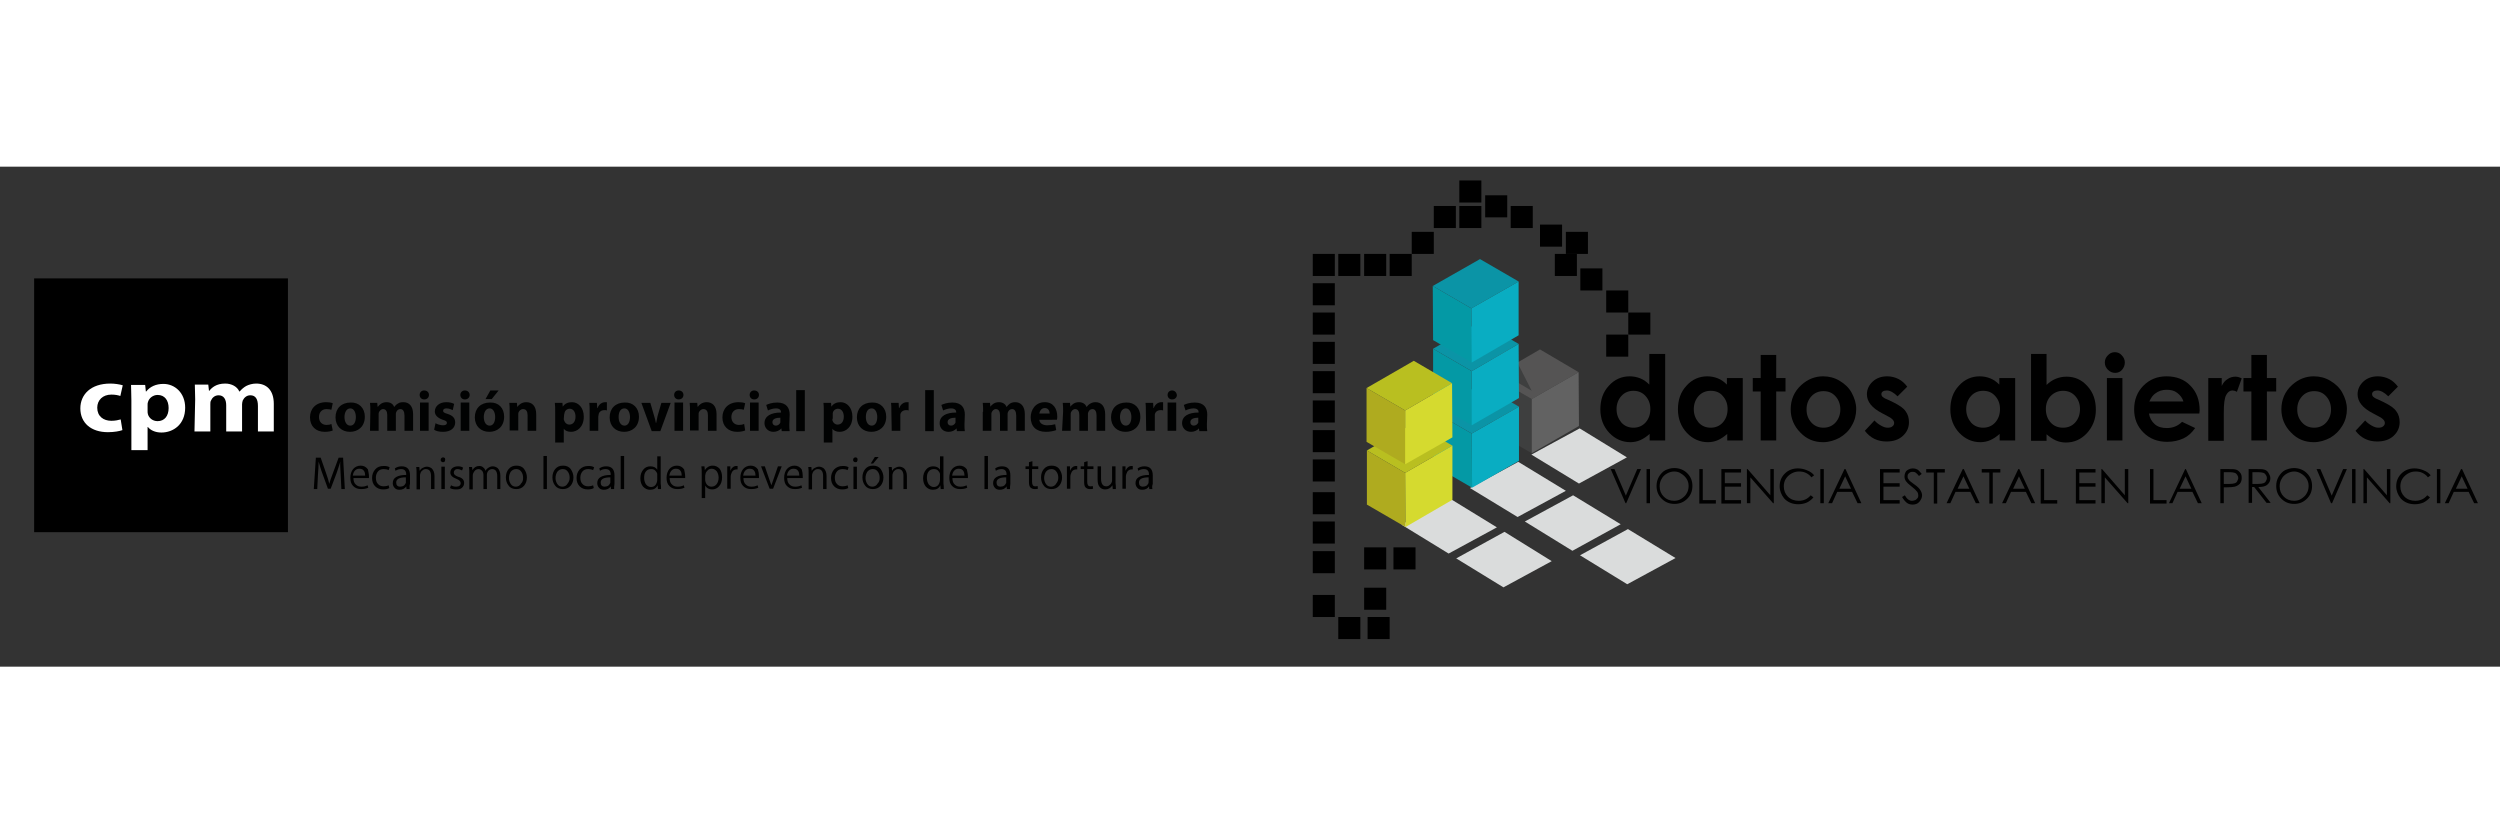 <?xml version="1.0" encoding="utf-8"?>
<!-- Generator: Adobe Illustrator 25.4.1, SVG Export Plug-In . SVG Version: 6.00 Build 0)  -->
<svg version="1.1" id="Capa_1" xmlns="http://www.w3.org/2000/svg" xmlns:xlink="http://www.w3.org/1999/xlink" x="0px" y="0px"
	 width="600px" height="200px" viewBox="0 0 725 145" style="enable-background:new 0 0 725 145;" xml:space="preserve">
<rect x="0" y="0" width="725" height="145" fill="#333333" stroke="none"/>
<style type="text/css">
	.st0{fill:#FFFFFF;}
	.st1{fill:#010202;}
	.st2{enable-background:new    ;}
	.st3{fill:#DADCDC;}
	.st4{fill:#3E3F3F;}
	.st5{fill:#555454;}
	.st6{fill:#626262;}
	.st7{fill:#0499A5;}
	.st8{fill:#0B94A6;}
	.st9{fill:#09ADC2;}
	.st10{fill:#AFAB1F;}
	.st11{fill:#B9BF20;}
	.st12{fill:#D5DA2F;}
</style>
<rect id="XMLID_163_" x="9.9" y="32.4" width="73.6" height="73.6"/>
<g id="XMLID_155_">
	<path id="XMLID_161_" class="st0" d="M35.5,76.4c-0.8,0.3-2.4,0.6-4.2,0.6c-4.9,0-8-2.7-8-6.9c0-4,3-7.2,8.7-7.2
		c1.2,0,2.6,0.2,3.6,0.5l-0.7,3.1c-0.6-0.2-1.4-0.4-2.6-0.4c-2.5,0-4.1,1.6-4.1,3.8c0,2.5,1.8,3.8,4.1,3.8c1.1,0,2-0.2,2.7-0.4
		L35.5,76.4z"/>
	<path id="XMLID_158_" class="st0" d="M38.1,67.8c0-1.8-0.1-3.3-0.1-4.5h4.1l0.2,1.9h0.1c1.1-1.4,2.8-2.2,5-2.2
		c3.3,0,6.3,2.6,6.3,6.9c0,4.9-3.5,7.2-6.9,7.2c-1.8,0-3.2-0.7-3.9-1.6h-0.1v6.7h-4.7L38.1,67.8L38.1,67.8z M42.8,70.9
		c0,0.3,0,0.6,0.1,0.9c0.3,1.1,1.4,2,2.8,2c2,0,3.2-1.5,3.2-3.8c0-2.2-1.1-3.8-3.2-3.8c-1.3,0-2.5,0.9-2.8,2.1
		c-0.1,0.2-0.1,0.5-0.1,0.8V70.9z"/>
	<path id="XMLID_156_" class="st0" d="M56.6,67.5c0-1.7-0.1-3.1-0.1-4.3h3.9l0.2,1.8h0.1c0.7-0.9,2-2.1,4.6-2.1
		c1.9,0,3.5,0.9,4.1,2.3h0.1c0.6-0.7,1.2-1.2,1.9-1.6c0.8-0.4,1.8-0.7,2.9-0.7c2.9,0,5.1,1.8,5.1,5.9v8h-4.6v-7.4
		c0-2-0.7-3.1-2.2-3.1c-1.1,0-1.8,0.7-2.2,1.5c-0.1,0.3-0.2,0.8-0.2,1.1v7.9h-4.6v-7.6c0-1.7-0.7-2.9-2.2-2.9
		c-1.2,0-1.9,0.8-2.2,1.5c-0.2,0.3-0.2,0.7-0.2,1.1v7.9h-4.6L56.6,67.5L56.6,67.5z"/>
</g>
<g id="XMLID_76_">
	<g id="XMLID_152_">
		<path class="st1" d="M96.5,76.5c-0.4,0.2-1.3,0.4-2.3,0.4c-2.6,0-4.3-1.6-4.3-4.2c0-2.4,1.6-4.4,4.7-4.4c0.7,0,1.4,0.1,1.9,0.3
			l-0.4,1.9c-0.3-0.1-0.8-0.2-1.4-0.2c-1.3,0-2.2,0.9-2.2,2.3c0,1.5,1,2.3,2.2,2.3c0.6,0,1.1-0.1,1.4-0.3L96.5,76.5z"/>
	</g>
	<g id="XMLID_149_">
		<path class="st1" d="M105.8,72.5c0,3-2.1,4.4-4.3,4.4c-2.4,0-4.2-1.6-4.2-4.2s1.7-4.3,4.4-4.3C104.1,68.3,105.8,70,105.8,72.5z
			 M99.9,72.6c0,1.4,0.6,2.5,1.7,2.5c1,0,1.6-1,1.6-2.5c0-1.2-0.5-2.5-1.6-2.5C100.4,70.1,99.9,71.4,99.9,72.6z"/>
	</g>
	<g id="XMLID_147_">
		<path class="st1" d="M107.4,71.1c0-1,0-1.9-0.1-2.6h2.1l0.1,1.1h0.1c0.4-0.5,1.1-1.3,2.5-1.3c1.1,0,1.9,0.5,2.2,1.4h0
			c0.3-0.4,0.7-0.8,1.1-1c0.4-0.3,0.9-0.4,1.6-0.4c1.6,0,2.8,1.1,2.8,3.5v4.8h-2.5v-4.4c0-1.2-0.4-1.9-1.2-1.9c-0.6,0-1,0.4-1.2,0.9
			c-0.1,0.2-0.1,0.4-0.1,0.6v4.8h-2.5v-4.6c0-1-0.4-1.7-1.2-1.7c-0.6,0-1,0.5-1.2,0.9c-0.1,0.2-0.1,0.4-0.1,0.6v4.8h-2.5L107.4,71.1
			L107.4,71.1z"/>
	</g>
	<g id="XMLID_144_">
		<path class="st1" d="M124.4,66.2c0,0.7-0.5,1.3-1.4,1.3c-0.8,0-1.3-0.6-1.3-1.3c0-0.7,0.5-1.3,1.3-1.3
			C123.9,64.9,124.4,65.5,124.4,66.2z M121.8,76.6v-8.2h2.5v8.2H121.8z"/>
	</g>
	<g id="XMLID_142_">
		<path class="st1" d="M126.3,74.4c0.5,0.3,1.4,0.6,2.2,0.6c0.8,0,1.1-0.3,1.1-0.7c0-0.4-0.2-0.6-1.2-0.9c-1.7-0.6-2.3-1.5-2.3-2.4
			c0-1.5,1.3-2.7,3.3-2.7c1,0,1.8,0.2,2.3,0.5l-0.4,1.8c-0.4-0.2-1.1-0.5-1.8-0.5c-0.6,0-1,0.2-1,0.7c0,0.4,0.3,0.6,1.3,0.9
			c1.6,0.5,2.2,1.3,2.2,2.5c0,1.5-1.2,2.7-3.5,2.7c-1.1,0-2-0.2-2.6-0.6L126.3,74.4z"/>
	</g>
	<g id="XMLID_139_">
		<path class="st1" d="M136.2,66.2c0,0.7-0.5,1.3-1.4,1.3c-0.8,0-1.3-0.6-1.3-1.3c0-0.7,0.5-1.3,1.3-1.3
			C135.7,64.9,136.2,65.5,136.2,66.2z M133.6,76.6v-8.2h2.5v8.2H133.6z"/>
	</g>
	<g id="XMLID_135_">
		<path class="st1" d="M146.2,72.5c0,3-2.1,4.4-4.3,4.4c-2.4,0-4.2-1.6-4.2-4.2s1.7-4.3,4.4-4.3C144.6,68.3,146.2,70,146.2,72.5z
			 M140.3,72.6c0,1.4,0.6,2.5,1.7,2.5c1,0,1.6-1,1.6-2.5c0-1.2-0.5-2.5-1.6-2.5C140.8,70.1,140.3,71.4,140.3,72.6z M144.6,64.9
			l-2,2.5h-1.8l1.4-2.5H144.6z"/>
	</g>
	<g id="XMLID_133_">
		<path class="st1" d="M147.8,71.1c0-1,0-1.9-0.1-2.6h2.2l0.1,1.1h0.1c0.3-0.5,1.2-1.3,2.5-1.3c1.7,0,2.9,1.1,2.9,3.5v4.8H153v-4.5
			c0-1.1-0.4-1.8-1.3-1.8c-0.7,0-1.1,0.5-1.3,0.9c-0.1,0.2-0.1,0.4-0.1,0.6v4.7h-2.5L147.8,71.1L147.8,71.1z"/>
	</g>
	<g id="XMLID_130_">
		<path class="st1" d="M161,71.2c0-1.1,0-2-0.1-2.7h2.2l0.1,1.1h0c0.6-0.9,1.5-1.3,2.7-1.3c1.8,0,3.4,1.6,3.4,4.2
			c0,3-1.9,4.4-3.7,4.4c-1,0-1.8-0.4-2.1-0.9h0V80H161V71.2z M163.5,73.1c0,0.2,0,0.4,0.1,0.5c0.2,0.7,0.8,1.2,1.5,1.2
			c1.1,0,1.8-0.9,1.8-2.3c0-1.3-0.6-2.3-1.7-2.3c-0.7,0-1.4,0.5-1.5,1.3c0,0.1-0.1,0.3-0.1,0.4L163.5,73.1L163.5,73.1z"/>
	</g>
	<g id="XMLID_128_">
		<path class="st1" d="M171,71.2c0-1.2,0-2-0.1-2.7h2.2l0.1,1.5h0.1c0.4-1.2,1.4-1.7,2.2-1.7c0.2,0,0.4,0,0.5,0v2.4
			c-0.2-0.1-0.4-0.1-0.7-0.1c-0.9,0-1.6,0.5-1.7,1.3c0,0.2-0.1,0.4-0.1,0.6v4.1H171L171,71.2L171,71.2z"/>
	</g>
	<g id="XMLID_125_">
		<path class="st1" d="M185.3,72.5c0,3-2.1,4.4-4.3,4.4c-2.4,0-4.2-1.6-4.2-4.2s1.7-4.3,4.4-4.3C183.6,68.3,185.3,70,185.3,72.5z
			 M179.4,72.6c0,1.4,0.6,2.5,1.7,2.5c1,0,1.6-1,1.6-2.5c0-1.2-0.5-2.5-1.6-2.5C179.8,70.1,179.4,71.4,179.4,72.6z"/>
	</g>
	<g id="XMLID_123_">
		<path class="st1" d="M188.6,68.5l1.1,3.8c0.2,0.7,0.4,1.3,0.5,2h0.1c0.1-0.7,0.3-1.3,0.4-2l1.1-3.8h2.7l-3,8.2h-2.5l-3-8.2H188.6z
			"/>
	</g>
	<g id="XMLID_120_">
		<path class="st1" d="M198.2,66.2c0,0.7-0.5,1.3-1.4,1.3c-0.8,0-1.3-0.6-1.3-1.3c0-0.7,0.5-1.3,1.3-1.3
			C197.7,64.9,198.2,65.5,198.2,66.2z M195.6,76.6v-8.2h2.5v8.2H195.6z"/>
	</g>
	<g id="XMLID_118_">
		<path class="st1" d="M200.1,71.1c0-1,0-1.9-0.1-2.6h2.2l0.1,1.1h0.1c0.3-0.5,1.2-1.3,2.5-1.3c1.7,0,2.9,1.1,2.9,3.5v4.8h-2.5v-4.5
			c0-1.1-0.4-1.8-1.3-1.8c-0.7,0-1.1,0.5-1.3,0.9c-0.1,0.2-0.1,0.4-0.1,0.6v4.7h-2.5L200.1,71.1L200.1,71.1z"/>
	</g>
	<g id="XMLID_116_">
		<path class="st1" d="M216.1,76.5c-0.5,0.2-1.3,0.4-2.3,0.4c-2.6,0-4.3-1.6-4.3-4.2c0-2.4,1.6-4.4,4.7-4.4c0.7,0,1.4,0.1,1.9,0.3
			l-0.4,1.9c-0.3-0.1-0.8-0.2-1.4-0.2c-1.3,0-2.2,0.9-2.2,2.3c0,1.5,1,2.3,2.2,2.3c0.6,0,1.1-0.1,1.5-0.3L216.1,76.5z"/>
	</g>
	<g id="XMLID_113_">
		<path class="st1" d="M220.1,66.2c0,0.7-0.5,1.3-1.4,1.3c-0.8,0-1.3-0.6-1.3-1.3c0-0.7,0.5-1.3,1.3-1.3
			C219.6,64.9,220.1,65.5,220.1,66.2z M217.5,76.6v-8.2h2.5v8.2H217.5z"/>
	</g>
	<g id="XMLID_110_">
		<path class="st1" d="M228.9,74.7c0,0.8,0,1.5,0.1,2h-2.3l-0.1-0.8h0c-0.5,0.6-1.4,1-2.3,1c-1.6,0-2.6-1.2-2.6-2.5
			c0-2.1,1.9-3.1,4.8-3.1v-0.1c0-0.4-0.2-1.1-1.5-1.1c-0.8,0-1.7,0.3-2.3,0.6l-0.5-1.6c0.6-0.3,1.7-0.7,3.2-0.7
			c2.7,0,3.6,1.6,3.6,3.5L228.9,74.7L228.9,74.7z M226.4,72.8c-1.3,0-2.4,0.3-2.4,1.3c0,0.6,0.4,1,1,1c0.6,0,1.1-0.4,1.3-0.9
			c0-0.1,0-0.3,0-0.4V72.8z"/>
	</g>
	<g id="XMLID_108_">
		<path class="st1" d="M230.9,64.8h2.5v11.9h-2.5V64.8z"/>
	</g>
	<g id="XMLID_105_">
		<path class="st1" d="M238.9,71.2c0-1.1,0-2-0.1-2.7h2.2l0.1,1.1h0c0.6-0.9,1.5-1.3,2.7-1.3c1.8,0,3.4,1.6,3.4,4.2
			c0,3-1.9,4.4-3.7,4.4c-1,0-1.8-0.4-2.1-0.9h0V80h-2.5L238.9,71.2L238.9,71.2z M241.4,73.1c0,0.2,0,0.4,0,0.5
			c0.2,0.7,0.8,1.2,1.5,1.2c1.1,0,1.8-0.9,1.8-2.3c0-1.3-0.6-2.3-1.7-2.3c-0.7,0-1.4,0.5-1.5,1.3c0,0.1,0,0.3,0,0.4V73.1z"/>
	</g>
	<g id="XMLID_102_">
		<path class="st1" d="M257,72.5c0,3-2.1,4.4-4.3,4.4c-2.4,0-4.2-1.6-4.2-4.2s1.7-4.3,4.4-4.3C255.3,68.3,257,70,257,72.5z
			 M251.1,72.6c0,1.4,0.6,2.5,1.7,2.5c1,0,1.6-1,1.6-2.5c0-1.2-0.5-2.5-1.6-2.5C251.5,70.1,251.1,71.4,251.1,72.6z"/>
	</g>
	<g id="XMLID_100_">
		<path class="st1" d="M258.5,71.2c0-1.2,0-2-0.1-2.7h2.2l0.1,1.5h0.1c0.4-1.2,1.4-1.7,2.2-1.7c0.2,0,0.4,0,0.5,0v2.4
			c-0.2-0.1-0.4-0.1-0.7-0.1c-0.9,0-1.6,0.5-1.7,1.3c0,0.2,0,0.4,0,0.6v4.1h-2.5L258.5,71.2L258.5,71.2z"/>
	</g>
	<g id="XMLID_98_">
		<path class="st1" d="M268.3,64.8h2.5v11.9h-2.5V64.8z"/>
	</g>
	<g id="XMLID_95_">
		<path class="st1" d="M279.7,74.7c0,0.8,0,1.5,0.1,2h-2.3l-0.1-0.8h0c-0.5,0.6-1.4,1-2.3,1c-1.7,0-2.6-1.2-2.6-2.5
			c0-2.1,1.9-3.1,4.8-3.1v-0.1c0-0.4-0.2-1.1-1.5-1.1c-0.8,0-1.7,0.3-2.3,0.6l-0.5-1.6c0.6-0.3,1.7-0.7,3.2-0.7
			c2.7,0,3.6,1.6,3.6,3.5L279.7,74.7L279.7,74.7z M277.2,72.8c-1.3,0-2.4,0.3-2.4,1.3c0,0.6,0.4,1,1,1c0.6,0,1.1-0.4,1.3-0.9
			c0-0.1,0-0.3,0-0.4V72.8z"/>
	</g>
	<g id="XMLID_93_">
		<path class="st1" d="M285.1,71.1c0-1,0-1.9-0.1-2.6h2.1l0.1,1.1h0c0.4-0.5,1.1-1.3,2.5-1.3c1,0,1.9,0.5,2.2,1.4h0
			c0.3-0.4,0.7-0.8,1-1c0.5-0.3,1-0.4,1.5-0.4c1.6,0,2.8,1.1,2.8,3.5v4.8h-2.5v-4.4c0-1.2-0.4-1.9-1.2-1.9c-0.6,0-1,0.4-1.2,0.9
			c-0.1,0.2-0.1,0.4-0.1,0.6v4.8H290v-4.6c0-1-0.4-1.7-1.2-1.7c-0.6,0-1,0.5-1.2,0.9c-0.1,0.2-0.1,0.4-0.1,0.6v4.8h-2.5V71.1z"/>
	</g>
	<g id="XMLID_90_">
		<path class="st1" d="M301.4,73.4c0.1,1.1,1.1,1.6,2.3,1.6c0.9,0,1.6-0.1,2.3-0.3l0.3,1.7c-0.8,0.3-1.9,0.5-3,0.5
			c-2.8,0-4.4-1.6-4.4-4.2c0-2.1,1.3-4.4,4.1-4.4c2.6,0,3.6,2.1,3.6,4.1c0,0.4,0,0.8-0.1,1L301.4,73.4L301.4,73.4z M304.4,71.6
			c0-0.6-0.3-1.6-1.4-1.6c-1.1,0-1.5,1-1.6,1.6H304.4z"/>
	</g>
	<g id="XMLID_88_">
		<path class="st1" d="M308.3,71.1c0-1,0-1.9-0.1-2.6h2.1l0.1,1.1h0c0.4-0.5,1.1-1.3,2.5-1.3c1,0,1.9,0.5,2.2,1.4h0
			c0.3-0.4,0.7-0.8,1.1-1c0.5-0.3,1-0.4,1.5-0.4c1.6,0,2.8,1.1,2.8,3.5v4.8h-2.5v-4.4c0-1.2-0.4-1.9-1.2-1.9c-0.6,0-1,0.4-1.2,0.9
			c-0.1,0.2-0.1,0.4-0.1,0.6v4.8h-2.5v-4.6c0-1-0.4-1.7-1.2-1.7c-0.6,0-1,0.5-1.2,0.9c-0.1,0.2-0.1,0.4-0.1,0.6v4.8h-2.5L308.3,71.1
			L308.3,71.1z"/>
	</g>
	<g id="XMLID_85_">
		<path class="st1" d="M330.7,72.5c0,3-2.1,4.4-4.3,4.4c-2.4,0-4.2-1.6-4.2-4.2s1.7-4.3,4.4-4.3C329,68.3,330.7,70,330.7,72.5z
			 M324.8,72.6c0,1.4,0.6,2.5,1.7,2.5c1,0,1.6-1,1.6-2.5c0-1.2-0.5-2.5-1.6-2.5C325.3,70.1,324.8,71.4,324.8,72.6z"/>
	</g>
	<g id="XMLID_83_">
		<path class="st1" d="M332.3,71.2c0-1.2,0-2-0.1-2.7h2.2l0.1,1.5h0.1c0.4-1.2,1.4-1.7,2.2-1.7c0.2,0,0.4,0,0.5,0v2.4
			c-0.2-0.1-0.4-0.1-0.7-0.1c-0.9,0-1.6,0.5-1.7,1.3c0,0.2,0,0.4,0,0.6v4.1h-2.5L332.3,71.2L332.3,71.2z"/>
	</g>
	<g id="XMLID_80_">
		<path class="st1" d="M341.3,66.2c0,0.7-0.5,1.3-1.4,1.3c-0.8,0-1.3-0.6-1.3-1.3c0-0.7,0.5-1.3,1.3-1.3
			C340.7,64.9,341.2,65.5,341.3,66.2z M338.6,76.6v-8.2h2.5v8.2H338.6z"/>
	</g>
	<g id="XMLID_77_">
		<path class="st1" d="M350,74.7c0,0.8,0,1.5,0.1,2h-2.3l-0.1-0.8h0c-0.5,0.6-1.4,1-2.3,1c-1.6,0-2.6-1.2-2.6-2.5
			c0-2.1,1.9-3.1,4.8-3.1v-0.1c0-0.4-0.2-1.1-1.5-1.1c-0.8,0-1.7,0.3-2.3,0.6l-0.5-1.6c0.6-0.3,1.7-0.7,3.2-0.7
			c2.7,0,3.6,1.6,3.6,3.5L350,74.7L350,74.7z M347.6,72.8c-1.3,0-2.4,0.3-2.4,1.3c0,0.6,0.4,1,1,1c0.6,0,1.1-0.4,1.3-0.9
			c0-0.1,0-0.3,0-0.4V72.8z"/>
	</g>
</g>
<g class="st2">
	<path d="M100,93.5h-1l-0.2-4.1c-0.1-1.9-0.2-3.2-0.1-3.9h0c-0.3,1.1-0.7,2.2-1.1,3.4l-1.7,4.5h-0.8L93.5,89
		c-0.5-1.3-0.8-2.5-1.1-3.5h0c0,1.3-0.1,2.6-0.2,4l-0.2,4h-1l0.6-9.1H93l1.6,4.6c0.4,1.1,0.7,2.1,0.9,3h0c0.2-0.9,0.6-1.9,1-3
		l1.7-4.6h1.3L100,93.5z"/>
	<path d="M107,89.8c0,0.2,0,0.4,0,0.5h-4.5c0,0.8,0.2,1.5,0.7,1.9c0.4,0.4,0.9,0.6,1.6,0.6c0.7,0,1.2-0.1,1.8-0.4l0.2,0.7
		c-0.6,0.3-1.3,0.4-2.1,0.4c-1,0-1.7-0.3-2.3-0.9c-0.6-0.6-0.8-1.4-0.8-2.4c0-1,0.3-1.9,0.8-2.5s1.3-1,2.2-1c0.9,0,1.6,0.4,2.1,1.1
		C106.8,88.4,107,89.1,107,89.8z M105.9,89.6c0-0.5-0.1-1-0.3-1.3c-0.3-0.5-0.7-0.7-1.4-0.7c-0.6,0-1,0.2-1.4,0.7
		c-0.3,0.4-0.4,0.8-0.5,1.3H105.9z"/>
	<path d="M113,87.2l-0.3,0.8c-0.4-0.2-0.9-0.3-1.4-0.3c-0.7,0-1.3,0.2-1.7,0.7s-0.6,1.1-0.6,1.8c0,0.8,0.2,1.4,0.6,1.8
		c0.4,0.5,1,0.7,1.7,0.7c0.5,0,1-0.1,1.4-0.3l0.2,0.8c-0.5,0.3-1.1,0.4-1.8,0.4c-0.9,0-1.7-0.3-2.3-0.9s-0.9-1.4-0.9-2.4
		c0-1,0.3-1.8,0.9-2.5s1.4-1,2.5-1C112,86.8,112.6,86.9,113,87.2z"/>
	<path d="M118.8,93.5h-0.9l-0.1-0.8h0c-0.4,0.7-1.1,1-2,1c-0.6,0-1.1-0.2-1.4-0.6c-0.3-0.3-0.5-0.8-0.5-1.3c0-0.8,0.3-1.4,1-1.8
		s1.6-0.6,2.9-0.6v-0.1c0-1.1-0.5-1.6-1.5-1.6c-0.6,0-1.2,0.2-1.6,0.5l-0.2-0.7c0.6-0.4,1.2-0.6,2-0.6c1.6,0,2.4,0.9,2.4,2.6v2.5
		C118.7,92.5,118.8,93.1,118.8,93.5z M117.7,91.3v-1.2c-1.9,0-2.8,0.5-2.8,1.5c0,0.4,0.1,0.7,0.3,0.9s0.5,0.3,0.8,0.3
		c0.4,0,0.8-0.1,1.1-0.3c0.3-0.2,0.4-0.5,0.6-0.8C117.7,91.6,117.7,91.4,117.7,91.3z"/>
	<path d="M126,93.5h-1v-3.8c0-1.3-0.5-2-1.5-2c-0.4,0-0.7,0.1-1,0.4c-0.3,0.2-0.5,0.5-0.6,0.9c-0.1,0.2-0.1,0.4-0.1,0.6v4h-1v-4.8
		c0-0.5,0-1.1-0.1-1.7h0.9l0.1,1.1h0c0.2-0.3,0.4-0.6,0.8-0.8c0.4-0.2,0.8-0.4,1.3-0.4c0.5,0,1,0.2,1.4,0.5c0.5,0.5,0.8,1.2,0.8,2.2
		V93.5z"/>
	<path d="M129.1,85c0,0.2-0.1,0.4-0.2,0.6c-0.1,0.1-0.3,0.1-0.5,0.1c-0.2,0-0.3-0.1-0.4-0.2c-0.2-0.1-0.2-0.3-0.2-0.5
		c0-0.2,0.1-0.4,0.2-0.5c0.1-0.1,0.3-0.2,0.5-0.2c0.2,0,0.4,0.1,0.5,0.2C129.1,84.6,129.1,84.8,129.1,85z M129,93.5h-1v-6.5h1V93.5z
		"/>
	<path d="M134.6,91.7c0,0.6-0.2,1-0.6,1.4s-1,0.5-1.7,0.5c-0.7,0-1.3-0.1-1.8-0.4l0.3-0.8c0.5,0.3,1,0.4,1.5,0.4
		c0.4,0,0.8-0.1,1-0.3c0.2-0.2,0.3-0.4,0.3-0.7c0-0.3-0.1-0.5-0.3-0.7c-0.2-0.2-0.5-0.4-1-0.6c-1.1-0.4-1.7-1-1.7-1.8
		c0-0.5,0.2-1,0.6-1.3s0.9-0.5,1.6-0.5c0.6,0,1.1,0.1,1.5,0.4l-0.3,0.8c-0.4-0.2-0.8-0.4-1.3-0.4c-0.4,0-0.6,0.1-0.8,0.3
		c-0.2,0.2-0.3,0.4-0.3,0.7c0,0.3,0.1,0.5,0.3,0.7c0.2,0.2,0.5,0.3,0.9,0.5C134,90.2,134.6,90.8,134.6,91.7z"/>
	<path d="M145.2,93.5h-1v-3.7c0-1.4-0.5-2.1-1.5-2.1c-0.4,0-0.8,0.2-1.1,0.5c-0.3,0.4-0.4,0.8-0.4,1.2v4.1h-1v-4
		c0-0.5-0.1-1-0.4-1.3s-0.6-0.5-1-0.5c-0.5,0-0.9,0.2-1.2,0.6c-0.3,0.4-0.5,0.8-0.5,1.3v4h-1v-4.8c0-0.5,0-1.1-0.1-1.7h0.9L137,88h0
		c0.5-0.8,1.1-1.2,2-1.2c0.4,0,0.8,0.1,1.1,0.4c0.3,0.2,0.6,0.6,0.7,1h0c0.2-0.4,0.4-0.6,0.7-0.8c0.4-0.3,0.9-0.5,1.4-0.5
		c0.5,0,1,0.2,1.4,0.5c0.5,0.5,0.8,1.2,0.8,2.2V93.5z"/>
	<path d="M152.8,90.1c0,1-0.3,1.8-0.8,2.4c-0.6,0.7-1.3,1-2.3,1c-0.9,0-1.7-0.3-2.2-1c-0.5-0.6-0.8-1.4-0.8-2.4c0-1,0.3-1.8,0.8-2.4
		c0.6-0.7,1.3-1,2.3-1c0.9,0,1.7,0.3,2.2,1C152.5,88.4,152.8,89.2,152.8,90.1z M151.7,90.2c0-0.7-0.2-1.3-0.5-1.7
		c-0.4-0.6-0.9-0.8-1.5-0.8c-0.7,0-1.2,0.3-1.6,0.8c-0.3,0.5-0.5,1.1-0.5,1.8c0,0.7,0.2,1.2,0.5,1.7c0.4,0.6,0.9,0.8,1.5,0.8
		s1.2-0.3,1.5-0.9C151.6,91.4,151.7,90.9,151.7,90.2z"/>
	<path d="M158.6,93.5h-1v-9.6h1V93.5z"/>
	<path d="M166.3,90.1c0,1-0.3,1.8-0.8,2.4c-0.6,0.7-1.3,1-2.3,1c-0.9,0-1.7-0.3-2.2-1c-0.5-0.6-0.8-1.4-0.8-2.4c0-1,0.3-1.8,0.8-2.4
		c0.6-0.7,1.3-1,2.3-1c0.9,0,1.7,0.3,2.2,1C166,88.4,166.3,89.2,166.3,90.1z M165.2,90.2c0-0.7-0.2-1.3-0.5-1.7
		c-0.4-0.6-0.9-0.8-1.5-0.8c-0.7,0-1.2,0.3-1.6,0.8c-0.3,0.5-0.5,1.1-0.5,1.8c0,0.7,0.2,1.2,0.5,1.7c0.4,0.6,0.9,0.8,1.5,0.8
		s1.2-0.3,1.5-0.9C165,91.4,165.2,90.9,165.2,90.2z"/>
	<path d="M172.3,87.2l-0.3,0.8c-0.4-0.2-0.9-0.3-1.4-0.3c-0.7,0-1.3,0.2-1.7,0.7s-0.6,1.1-0.6,1.8c0,0.8,0.2,1.4,0.6,1.8
		c0.4,0.5,1,0.7,1.7,0.7c0.5,0,1-0.1,1.4-0.3l0.2,0.8c-0.5,0.3-1.1,0.4-1.8,0.4c-0.9,0-1.7-0.3-2.3-0.9c-0.6-0.6-0.9-1.4-0.9-2.4
		c0-1,0.3-1.8,0.9-2.5c0.6-0.6,1.4-1,2.5-1C171.4,86.8,171.9,86.9,172.3,87.2z"/>
	<path d="M178.1,93.5h-0.9l-0.1-0.8h0c-0.4,0.7-1.1,1-2,1c-0.6,0-1.1-0.2-1.4-0.6c-0.3-0.3-0.5-0.8-0.5-1.3c0-0.8,0.3-1.4,1-1.8
		s1.6-0.6,2.9-0.6v-0.1c0-1.1-0.5-1.6-1.5-1.6c-0.6,0-1.2,0.2-1.6,0.5l-0.2-0.7c0.6-0.4,1.2-0.6,2-0.6c1.6,0,2.4,0.9,2.4,2.6v2.5
		C178.1,92.5,178.1,93.1,178.1,93.5z M177,91.3v-1.2c-1.9,0-2.8,0.5-2.8,1.5c0,0.4,0.1,0.7,0.3,0.9s0.5,0.3,0.8,0.3
		c0.4,0,0.8-0.1,1.1-0.3c0.3-0.2,0.4-0.5,0.6-0.8C177,91.6,177,91.4,177,91.3z"/>
	<path d="M181,93.5h-1v-9.6h1V93.5z"/>
	<path d="M191.7,93.5h-0.9l-0.1-1.1h0c-0.4,0.9-1.1,1.3-2.2,1.3c-0.8,0-1.4-0.3-2-0.9c-0.5-0.6-0.8-1.4-0.8-2.4
		c0-1.1,0.3-1.9,0.9-2.6c0.5-0.6,1.2-0.9,2-0.9c0.9,0,1.6,0.3,2,1v-3.9h1v7.9C191.7,92.4,191.7,92.9,191.7,93.5z M190.6,90.8v-1.2
		c0-0.2,0-0.4,0-0.5c-0.1-0.4-0.3-0.7-0.6-1c-0.3-0.3-0.7-0.4-1.2-0.4c-0.6,0-1.1,0.2-1.5,0.7c-0.4,0.5-0.5,1.1-0.5,1.9
		c0,0.7,0.2,1.3,0.5,1.8c0.4,0.5,0.9,0.8,1.5,0.8c0.5,0,1-0.2,1.3-0.6S190.6,91.3,190.6,90.8z"/>
	<path d="M198.7,89.8c0,0.2,0,0.4,0,0.5h-4.5c0,0.8,0.2,1.5,0.7,1.9c0.4,0.4,0.9,0.6,1.6,0.6s1.2-0.1,1.8-0.4l0.2,0.7
		c-0.6,0.3-1.3,0.4-2.1,0.4c-1,0-1.7-0.3-2.3-0.9s-0.8-1.4-0.8-2.4c0-1,0.3-1.9,0.8-2.5s1.3-1,2.2-1c0.9,0,1.6,0.4,2.1,1.1
		C198.5,88.4,198.7,89.1,198.7,89.8z M197.7,89.6c0-0.5-0.1-1-0.3-1.3c-0.3-0.5-0.7-0.7-1.4-0.7c-0.6,0-1,0.2-1.4,0.7
		c-0.3,0.4-0.4,0.8-0.5,1.3H197.7z"/>
	<path d="M209.4,90.1c0,1.1-0.3,2-0.9,2.6c-0.5,0.6-1.2,0.9-2,0.9c-0.9,0-1.6-0.4-2-1.1v3.6h-1V89c0-0.7,0-1.4-0.1-2.1h0.9l0.1,1.1
		c0.5-0.8,1.3-1.3,2.3-1.3c0.8,0,1.4,0.3,2,0.9C209.2,88.3,209.4,89.1,209.4,90.1z M208.4,90.2c0-0.7-0.2-1.3-0.5-1.8
		c-0.4-0.5-0.9-0.8-1.5-0.8c-0.4,0-0.8,0.1-1.1,0.4c-0.3,0.3-0.6,0.6-0.7,1.1c0,0.2-0.1,0.4-0.1,0.5v1.2c0,0.5,0.2,1,0.5,1.4
		c0.4,0.4,0.8,0.6,1.3,0.6c0.6,0,1.1-0.2,1.5-0.7C208.2,91.6,208.4,90.9,208.4,90.2z"/>
	<path d="M214,87.8c-0.1,0-0.2,0-0.4,0c-0.5,0-1,0.2-1.3,0.7c-0.2,0.4-0.4,0.9-0.4,1.4v3.5h-1v-4.5c0-0.7,0-1.3,0-2h0.9l0,1.3h0
		c0.2-0.4,0.4-0.8,0.7-1c0.3-0.3,0.7-0.4,1.1-0.4c0.1,0,0.2,0,0.3,0V87.8z"/>
	<path d="M220.1,89.8c0,0.2,0,0.4,0,0.5h-4.5c0,0.8,0.2,1.5,0.7,1.9c0.4,0.4,0.9,0.6,1.6,0.6s1.2-0.1,1.8-0.4l0.2,0.7
		c-0.6,0.3-1.3,0.4-2.1,0.4c-1,0-1.7-0.3-2.3-0.9s-0.8-1.4-0.8-2.4c0-1,0.3-1.9,0.8-2.5s1.3-1,2.2-1c0.9,0,1.6,0.4,2.1,1.1
		C220,88.4,220.1,89.1,220.1,89.8z M219.1,89.6c0-0.5-0.1-1-0.3-1.3c-0.3-0.5-0.7-0.7-1.4-0.7c-0.6,0-1,0.2-1.4,0.7
		c-0.3,0.4-0.4,0.8-0.5,1.3H219.1z"/>
	<path d="M226.7,86.9l-2.5,6.5h-1l-2.5-6.5h1.1l1.3,3.8c0.3,0.7,0.4,1.3,0.6,1.7h0c0.1-0.3,0.3-0.9,0.6-1.7l1.3-3.8H226.7z"/>
	<path d="M232.8,89.8c0,0.2,0,0.4,0,0.5h-4.5c0,0.8,0.2,1.5,0.7,1.9c0.4,0.4,0.9,0.6,1.6,0.6s1.2-0.1,1.8-0.4l0.2,0.7
		c-0.6,0.3-1.3,0.4-2.1,0.4c-1,0-1.7-0.3-2.3-0.9s-0.8-1.4-0.8-2.4c0-1,0.3-1.9,0.8-2.5s1.3-1,2.2-1c0.9,0,1.6,0.4,2.1,1.1
		C232.7,88.4,232.8,89.1,232.8,89.8z M231.8,89.6c0-0.5-0.1-1-0.3-1.3c-0.3-0.5-0.7-0.7-1.4-0.7c-0.6,0-1,0.2-1.4,0.7
		c-0.3,0.4-0.4,0.8-0.5,1.3H231.8z"/>
	<path d="M239.7,93.5h-1v-3.8c0-1.3-0.5-2-1.5-2c-0.4,0-0.7,0.1-1,0.4c-0.3,0.2-0.5,0.5-0.6,0.9c-0.1,0.2-0.1,0.4-0.1,0.6v4h-1v-4.8
		c0-0.5,0-1.1-0.1-1.7h0.9l0.1,1.1h0c0.2-0.3,0.4-0.6,0.8-0.8c0.4-0.2,0.8-0.4,1.3-0.4c0.5,0,1,0.2,1.4,0.5c0.5,0.5,0.8,1.2,0.8,2.2
		V93.5z"/>
	<path d="M246.1,87.2l-0.3,0.8c-0.4-0.2-0.9-0.3-1.4-0.3c-0.7,0-1.3,0.2-1.7,0.7s-0.6,1.1-0.6,1.8c0,0.8,0.2,1.4,0.6,1.8
		c0.4,0.5,1,0.7,1.7,0.7c0.5,0,1-0.1,1.4-0.3l0.2,0.8c-0.5,0.3-1.1,0.4-1.8,0.4c-0.9,0-1.7-0.3-2.3-0.9c-0.6-0.6-0.9-1.4-0.9-2.4
		c0-1,0.3-1.8,0.9-2.5c0.6-0.6,1.4-1,2.5-1C245.2,86.8,245.7,86.9,246.1,87.2z"/>
	<path d="M248.7,85c0,0.2-0.1,0.4-0.2,0.6c-0.1,0.1-0.3,0.1-0.5,0.1s-0.3-0.1-0.4-0.2c-0.2-0.1-0.2-0.3-0.2-0.5
		c0-0.2,0.1-0.4,0.2-0.5c0.1-0.1,0.3-0.2,0.5-0.2c0.2,0,0.4,0.1,0.5,0.2C248.6,84.6,248.7,84.8,248.7,85z M248.5,93.5h-1v-6.5h1
		V93.5z"/>
	<path d="M256.2,90.1c0,1-0.3,1.8-0.8,2.4c-0.6,0.7-1.3,1-2.3,1c-0.9,0-1.7-0.3-2.2-1c-0.5-0.6-0.8-1.4-0.8-2.4c0-1,0.3-1.8,0.8-2.4
		c0.6-0.7,1.3-1,2.3-1c0.9,0,1.7,0.3,2.2,1C255.9,88.4,256.2,89.2,256.2,90.1z M255.1,90.2c0-0.7-0.2-1.3-0.5-1.7
		c-0.4-0.6-0.9-0.8-1.5-0.8c-0.7,0-1.2,0.3-1.6,0.8c-0.3,0.5-0.5,1.1-0.5,1.8c0,0.7,0.2,1.2,0.5,1.7c0.4,0.6,0.9,0.8,1.5,0.8
		c0.6,0,1.2-0.3,1.5-0.9C255,91.4,255.1,90.9,255.1,90.2z M254.8,84.2l-1.6,1.9h-0.7l1.2-1.9H254.8z"/>
	<path d="M263,93.5h-1v-3.8c0-1.3-0.5-2-1.5-2c-0.4,0-0.7,0.1-1,0.4c-0.3,0.2-0.5,0.5-0.6,0.9c-0.1,0.2-0.1,0.4-0.1,0.6v4h-1v-4.8
		c0-0.5,0-1.1-0.1-1.7h0.9l0.1,1.1h0c0.2-0.3,0.4-0.6,0.8-0.8c0.4-0.2,0.8-0.4,1.3-0.4c0.5,0,1,0.2,1.4,0.5c0.5,0.5,0.8,1.2,0.8,2.2
		V93.5z"/>
	<path d="M273.7,93.5h-0.9l-0.1-1.1h0c-0.4,0.9-1.1,1.3-2.2,1.3c-0.8,0-1.4-0.3-2-0.9c-0.5-0.6-0.8-1.4-0.8-2.4
		c0-1.1,0.3-1.9,0.9-2.6c0.5-0.6,1.2-0.9,2-0.9c0.9,0,1.6,0.3,2,1v-3.9h1v7.9C273.7,92.4,273.7,92.9,273.7,93.5z M272.6,90.8v-1.2
		c0-0.2,0-0.4,0-0.5c-0.1-0.4-0.3-0.7-0.6-1c-0.3-0.3-0.7-0.4-1.2-0.4c-0.6,0-1.1,0.2-1.5,0.7c-0.4,0.5-0.5,1.1-0.5,1.9
		c0,0.7,0.2,1.3,0.5,1.8c0.4,0.5,0.9,0.8,1.5,0.8c0.5,0,1-0.2,1.3-0.6S272.6,91.3,272.6,90.8z"/>
	<path d="M280.7,89.8c0,0.2,0,0.4,0,0.5h-4.5c0,0.8,0.2,1.5,0.7,1.9c0.4,0.4,0.9,0.6,1.6,0.6s1.2-0.1,1.8-0.4l0.2,0.7
		c-0.6,0.3-1.3,0.4-2.1,0.4c-1,0-1.7-0.3-2.3-0.9s-0.8-1.4-0.8-2.4c0-1,0.3-1.9,0.8-2.5s1.3-1,2.2-1c0.9,0,1.6,0.4,2.1,1.1
		C280.5,88.4,280.7,89.1,280.7,89.8z M279.7,89.6c0-0.5-0.1-1-0.3-1.3c-0.3-0.5-0.7-0.7-1.4-0.7c-0.6,0-1,0.2-1.4,0.7
		c-0.3,0.4-0.4,0.8-0.5,1.3H279.7z"/>
	<path d="M286.5,93.5h-1v-9.6h1V93.5z"/>
	<path d="M292.9,93.5H292l-0.1-0.8h0c-0.4,0.7-1.1,1-2,1c-0.6,0-1.1-0.2-1.4-0.6c-0.3-0.3-0.5-0.8-0.5-1.3c0-0.8,0.3-1.4,1-1.8
		s1.6-0.6,2.9-0.6v-0.1c0-1.1-0.5-1.6-1.5-1.6c-0.6,0-1.2,0.2-1.6,0.5l-0.2-0.7c0.6-0.4,1.2-0.6,2-0.6c1.6,0,2.4,0.9,2.4,2.6v2.5
		C292.9,92.5,292.9,93.1,292.9,93.5z M291.8,91.3v-1.2c-1.9,0-2.8,0.5-2.8,1.5c0,0.4,0.1,0.7,0.3,0.9s0.5,0.3,0.8,0.3
		c0.4,0,0.8-0.1,1.1-0.3c0.3-0.2,0.4-0.5,0.6-0.8C291.8,91.6,291.8,91.4,291.8,91.3z"/>
	<path d="M301,87.7h-1.7v3.7c0,0.9,0.3,1.3,0.9,1.3c0.3,0,0.5,0,0.7-0.1l0.1,0.8c-0.3,0.1-0.6,0.1-1,0.1c-0.5,0-0.9-0.2-1.2-0.5
		s-0.4-0.9-0.4-1.6v-3.7h-1v-0.8h1v-1.2l1-0.3v1.5h1.7V87.7z"/>
	<path d="M308,90.1c0,1-0.3,1.8-0.8,2.4c-0.6,0.7-1.3,1-2.3,1c-0.9,0-1.7-0.3-2.2-1c-0.5-0.6-0.8-1.4-0.8-2.4c0-1,0.3-1.8,0.8-2.4
		c0.6-0.7,1.3-1,2.3-1c0.9,0,1.7,0.3,2.2,1C307.7,88.4,308,89.2,308,90.1z M306.9,90.2c0-0.7-0.2-1.3-0.5-1.7
		c-0.4-0.6-0.9-0.8-1.5-0.8c-0.7,0-1.2,0.3-1.6,0.8c-0.3,0.5-0.5,1.1-0.5,1.8c0,0.7,0.2,1.2,0.5,1.7c0.4,0.6,0.9,0.8,1.5,0.8
		c0.6,0,1.2-0.3,1.5-0.9C306.7,91.4,306.9,90.9,306.9,90.2z"/>
	<path d="M312.5,87.8c-0.1,0-0.2,0-0.4,0c-0.5,0-1,0.2-1.3,0.7c-0.2,0.4-0.4,0.9-0.4,1.4v3.5h-1v-4.5c0-0.7,0-1.3,0-2h0.9l0,1.3h0
		c0.2-0.4,0.4-0.8,0.7-1c0.3-0.3,0.7-0.4,1.1-0.4c0.1,0,0.2,0,0.3,0V87.8z"/>
	<path d="M317,87.7h-1.7v3.7c0,0.9,0.3,1.3,0.9,1.3c0.3,0,0.5,0,0.7-0.1l0.1,0.8c-0.3,0.1-0.6,0.1-1,0.1c-0.5,0-0.9-0.2-1.2-0.5
		s-0.4-0.9-0.4-1.6v-3.7h-1v-0.8h1v-1.2l1-0.3v1.5h1.7V87.7z"/>
	<path d="M323.6,93.5h-0.9l-0.1-1.1h0c-0.5,0.8-1.2,1.2-2.1,1.2c-0.6,0-1.1-0.2-1.5-0.6c-0.5-0.5-0.7-1.2-0.7-2.3v-3.8h1v3.6
		c0,1.4,0.5,2.2,1.5,2.2c0.4,0,0.7-0.1,1-0.4c0.3-0.2,0.5-0.5,0.6-0.8c0.1-0.2,0.1-0.4,0.1-0.6v-4h1v4.8
		C323.6,92.3,323.6,92.9,323.6,93.5z"/>
	<path d="M328.6,87.8c-0.1,0-0.2,0-0.4,0c-0.5,0-1,0.2-1.3,0.7c-0.2,0.4-0.4,0.9-0.4,1.4v3.5h-1v-4.5c0-0.7,0-1.3,0-2h0.9l0,1.3h0
		c0.2-0.4,0.4-0.8,0.7-1c0.3-0.3,0.7-0.4,1.1-0.4c0.1,0,0.2,0,0.3,0V87.8z"/>
	<path d="M334.2,93.5h-0.9l-0.1-0.8h0c-0.4,0.7-1.1,1-2,1c-0.6,0-1.1-0.2-1.4-0.6c-0.3-0.3-0.5-0.8-0.5-1.3c0-0.8,0.3-1.4,1-1.8
		s1.6-0.6,2.9-0.6v-0.1c0-1.1-0.5-1.6-1.5-1.6c-0.6,0-1.2,0.2-1.6,0.5l-0.2-0.7c0.6-0.4,1.2-0.6,2-0.6c1.6,0,2.4,0.9,2.4,2.6v2.5
		C334.1,92.5,334.1,93.1,334.2,93.5z M333.1,91.3v-1.2c-1.9,0-2.8,0.5-2.8,1.5c0,0.4,0.1,0.7,0.3,0.9s0.5,0.3,0.8,0.3
		c0.4,0,0.8-0.1,1.1-0.3c0.3-0.2,0.4-0.5,0.6-0.8C333,91.6,333.1,91.4,333.1,91.3z"/>
</g>
<polygon class="st3" points="471.8,84.3 457.9,91.9 444.1,83.5 458.1,75.9 "/>
<polygon class="st3" points="454.1,94 440.1,101.6 426.3,93.2 440.3,85.6 "/>
<polygon class="st3" points="470,103.7 456,111.4 442.2,102.9 456.2,95.3 "/>
<polygon class="st3" points="485.9,113.5 471.9,121.1 458.2,112.7 472.1,105.1 "/>
<polygon class="st3" points="434.1,104.6 420.1,112.2 406.4,103.8 420.4,96.2 "/>
<polygon class="st3" points="450,114.4 436,122 422.3,113.6 436.3,105.9 "/>
<polygon class="st4" points="444.2,83.1 433,76.6 433,60.9 444.2,67.4 "/>
<polygon class="st5" points="444.2,67.4 433,60.9 446.6,53 457.8,59.6 "/>
<polygon class="st6" points="457.8,59.6 457.9,75.2 444.2,83.1 444.2,67.4 "/>
<polyline class="st4" points="444.2,65 433,58.4 432.9,42.8 "/>
<polygon class="st7" points="426.9,93.1 415.7,86.6 415.6,70.9 426.8,77.4 "/>
<polygon class="st8" points="426.8,77.4 415.6,70.9 429.3,63.1 440.5,69.6 "/>
<polygon class="st9" points="440.5,69.6 440.5,85.3 426.9,93.1 426.8,77.4 "/>
<polygon class="st7" points="426.8,75 415.6,68.5 415.6,52.8 426.8,59.3 "/>
<polygon class="st8" points="426.8,59.3 415.6,52.8 429.2,44.9 440.4,51.4 "/>
<polygon class="st9" points="440.4,51.4 440.5,67.1 426.8,75 426.8,59.3 "/>
<polygon class="st10" points="407.6,104.5 396.4,98 396.4,82.3 407.5,88.8 "/>
<polygon class="st11" points="407.5,88.8 396.4,82.3 410,74.4 421.2,80.9 "/>
<polygon class="st12" points="421.2,80.9 421.2,96.6 407.6,104.5 407.5,88.8 "/>
<polygon class="st7" points="426.8,56.8 415.6,50.3 415.5,34.6 426.7,41.1 "/>
<polygon class="st8" points="426.7,41.1 415.5,34.6 429.2,26.8 440.4,33.3 "/>
<polygon class="st9" points="440.4,33.3 440.4,48.9 426.8,56.8 426.7,41.1 "/>
<polygon class="st10" points="407.5,86.3 396.3,79.8 396.3,64.2 407.5,70.7 "/>
<polygon class="st11" points="407.5,70.7 396.3,64.2 410,56.3 421.1,62.8 "/>
<polygon class="st12" points="421.1,62.8 421.2,78.5 407.5,86.3 407.5,70.7 "/>
<g class="st2">
	<path d="M478.4,54.3h4.5v25.1h-4.5v-1.9c-0.9,0.8-1.8,1.4-2.7,1.8c-0.9,0.4-1.9,0.6-2.9,0.6c-2.3,0-4.4-0.9-6.1-2.7
		c-1.7-1.8-2.6-4.1-2.6-6.8c0-2.8,0.8-5.1,2.5-6.9c1.6-1.8,3.7-2.7,6-2.7c1.1,0,2.1,0.2,3.1,0.6c1,0.4,1.8,1,2.6,1.8V54.3z
		 M473.7,65c-1.4,0-2.6,0.5-3.5,1.5c-0.9,1-1.4,2.3-1.4,3.8c0,1.6,0.5,2.8,1.4,3.9c0.9,1,2.1,1.5,3.5,1.5c1.4,0,2.6-0.5,3.5-1.5
		c0.9-1,1.4-2.3,1.4-3.9c0-1.6-0.5-2.8-1.4-3.8C476.3,65.5,475.1,65,473.7,65z"/>
	<path d="M500.9,61.3h4.5v18.1h-4.5v-1.9c-0.9,0.8-1.8,1.4-2.7,1.8c-0.9,0.4-1.9,0.6-2.9,0.6c-2.3,0-4.4-0.9-6.1-2.7
		c-1.7-1.8-2.6-4.1-2.6-6.8c0-2.8,0.8-5.1,2.5-6.9c1.6-1.8,3.7-2.7,6-2.7c1.1,0,2.1,0.2,3.1,0.6s1.8,1,2.6,1.8V61.3z M496.1,65
		c-1.4,0-2.6,0.5-3.5,1.5s-1.4,2.3-1.4,3.8c0,1.6,0.5,2.8,1.4,3.9c0.9,1,2.1,1.5,3.5,1.5c1.4,0,2.6-0.5,3.5-1.5s1.4-2.3,1.4-3.9
		c0-1.6-0.5-2.8-1.4-3.8C498.8,65.5,497.6,65,496.1,65z"/>
	<path d="M510.6,54.6h4.5v6.7h2.7v3.9h-2.7v14.2h-4.5V65.2h-2.3v-3.9h2.3V54.6z"/>
	<path d="M528.7,60.8c1.7,0,3.3,0.4,4.8,1.3s2.7,2,3.5,3.5s1.3,3,1.3,4.7c0,1.7-0.4,3.3-1.3,4.8c-0.8,1.5-2,2.6-3.5,3.5
		c-1.5,0.8-3.1,1.3-4.8,1.3c-2.6,0-4.8-0.9-6.6-2.8c-1.8-1.8-2.8-4.1-2.8-6.7c0-2.8,1-5.2,3.1-7.1C524.3,61.6,526.4,60.8,528.7,60.8
		z M528.8,65.1c-1.4,0-2.6,0.5-3.5,1.5c-0.9,1-1.4,2.2-1.4,3.8c0,1.6,0.5,2.8,1.4,3.8c0.9,1,2.1,1.5,3.5,1.5s2.6-0.5,3.5-1.5
		c0.9-1,1.4-2.3,1.4-3.8s-0.5-2.8-1.4-3.8S530.3,65.1,528.8,65.1z"/>
	<path d="M553.1,63.8l-2.8,2.8c-1.1-1.1-2.2-1.7-3.1-1.7c-0.5,0-0.9,0.1-1.2,0.3s-0.4,0.5-0.4,0.8c0,0.2,0.1,0.5,0.3,0.7
		c0.2,0.2,0.6,0.5,1.4,0.8l1.7,0.8c1.8,0.9,3,1.7,3.6,2.6c0.7,0.9,1,2,1,3.2c0,1.6-0.6,2.9-1.8,4c-1.2,1.1-2.8,1.6-4.7,1.6
		c-2.6,0-4.7-1-6.3-3.1l2.8-3c0.5,0.6,1.2,1.1,1.9,1.5c0.7,0.4,1.3,0.6,1.9,0.6c0.6,0,1.1-0.1,1.4-0.4c0.4-0.3,0.5-0.6,0.5-1
		c0-0.7-0.7-1.4-2-2l-1.5-0.8c-2.9-1.5-4.4-3.3-4.4-5.5c0-1.4,0.6-2.7,1.7-3.7c1.1-1,2.5-1.5,4.2-1.5c1.2,0,2.3,0.3,3.3,0.8
		S552.4,62.9,553.1,63.8z"/>
	<path d="M579.9,61.3h4.5v18.1h-4.5v-1.9c-0.9,0.8-1.8,1.4-2.7,1.8c-0.9,0.4-1.9,0.6-2.9,0.6c-2.3,0-4.4-0.9-6.1-2.7
		c-1.7-1.8-2.6-4.1-2.6-6.8c0-2.8,0.8-5.1,2.5-6.9c1.6-1.8,3.7-2.7,6-2.7c1.1,0,2.1,0.2,3.1,0.6s1.8,1,2.6,1.8V61.3z M575.1,65
		c-1.4,0-2.6,0.5-3.5,1.5s-1.4,2.3-1.4,3.8c0,1.6,0.5,2.8,1.4,3.9c0.9,1,2.1,1.5,3.5,1.5c1.4,0,2.6-0.5,3.5-1.5
		c0.9-1,1.4-2.3,1.4-3.9c0-1.6-0.5-2.8-1.4-3.8C577.7,65.5,576.6,65,575.1,65z"/>
	<path d="M593.5,54.3v9c0.8-0.8,1.7-1.4,2.7-1.8c1-0.4,2-0.6,3.1-0.6c2.4,0,4.4,0.9,6,2.7c1.7,1.8,2.5,4.1,2.5,6.9
		c0,2.7-0.9,4.9-2.6,6.8c-1.7,1.8-3.7,2.7-6.1,2.7c-1,0-2-0.2-2.9-0.6c-0.9-0.4-1.8-1-2.7-1.8v1.9H589V54.3H593.5z M598.3,65
		c-1.4,0-2.6,0.5-3.6,1.5c-0.9,1-1.4,2.2-1.4,3.8c0,1.6,0.5,2.9,1.4,3.9c0.9,1,2.1,1.5,3.6,1.5c1.4,0,2.6-0.5,3.5-1.5
		c0.9-1,1.4-2.3,1.4-3.9c0-1.6-0.5-2.8-1.4-3.8C600.9,65.5,599.7,65,598.3,65z"/>
	<path d="M613.3,53.8c0.8,0,1.5,0.3,2,0.9c0.6,0.6,0.9,1.3,0.9,2.1c0,0.8-0.3,1.5-0.8,2.1s-1.2,0.9-2,0.9c-0.8,0-1.5-0.3-2.1-0.9
		s-0.9-1.3-0.9-2.1c0-0.8,0.3-1.5,0.8-2C611.8,54.1,612.5,53.8,613.3,53.8z M611,61.3h4.5v18.1H611V61.3z"/>
	<path d="M637.8,71.6h-14.6c0.2,1.3,0.8,2.3,1.7,3.1c0.9,0.8,2.1,1.1,3.5,1.1c1.7,0,3.2-0.6,4.4-1.8l3.8,1.8c-1,1.4-2.1,2.4-3.4,3
		s-2.9,1-4.7,1c-2.8,0-5.1-0.9-6.9-2.7c-1.8-1.8-2.7-4-2.7-6.7c0-2.8,0.9-5.1,2.7-6.9c1.8-1.8,4-2.7,6.7-2.7c2.8,0,5.2,0.9,6.9,2.7
		c1.8,1.8,2.7,4.2,2.7,7.2L637.8,71.6z M633.2,68.1c-0.3-1-0.9-1.8-1.8-2.5s-1.9-0.9-3.1-0.9c-1.3,0-2.4,0.4-3.3,1.1
		c-0.6,0.4-1.2,1.2-1.7,2.3H633.2z"/>
	<path d="M640.4,61.3h3.9v2.3c0.4-0.9,1-1.6,1.7-2c0.7-0.5,1.5-0.7,2.3-0.7c0.6,0,1.2,0.2,1.8,0.5l-1.4,3.9c-0.5-0.3-1-0.4-1.3-0.4
		c-0.7,0-1.3,0.4-1.8,1.3c-0.5,0.9-0.7,2.6-0.7,5.1l0,0.9v7.3h-4.5V61.3z"/>
	<path d="M652.9,54.6h4.5v6.7h2.7v3.9h-2.7v14.2h-4.5V65.2h-2.3v-3.9h2.3V54.6z"/>
	<path d="M671,60.8c1.7,0,3.3,0.4,4.8,1.3s2.7,2,3.5,3.5c0.8,1.5,1.3,3,1.3,4.7c0,1.7-0.4,3.3-1.3,4.8s-2,2.6-3.5,3.5
		c-1.5,0.8-3.1,1.3-4.8,1.3c-2.6,0-4.8-0.9-6.6-2.8c-1.8-1.8-2.8-4.1-2.8-6.7c0-2.8,1-5.2,3.1-7.1C666.6,61.6,668.7,60.8,671,60.8z
		 M671.1,65.1c-1.4,0-2.6,0.5-3.5,1.5c-0.9,1-1.4,2.2-1.4,3.8c0,1.6,0.5,2.8,1.4,3.8c0.9,1,2.1,1.5,3.5,1.5s2.6-0.5,3.5-1.5
		c0.9-1,1.4-2.3,1.4-3.8s-0.5-2.8-1.4-3.8S672.6,65.1,671.1,65.1z"/>
	<path d="M695.4,63.8l-2.8,2.8c-1.1-1.1-2.2-1.7-3.1-1.7c-0.5,0-0.9,0.1-1.2,0.3s-0.4,0.5-0.4,0.8c0,0.2,0.1,0.5,0.3,0.7
		c0.2,0.2,0.6,0.5,1.4,0.8l1.7,0.8c1.8,0.9,3,1.7,3.6,2.6c0.7,0.9,1,2,1,3.2c0,1.6-0.6,2.9-1.8,4c-1.2,1.1-2.8,1.6-4.7,1.6
		c-2.6,0-4.7-1-6.3-3.1l2.8-3c0.5,0.6,1.2,1.1,1.9,1.5c0.7,0.4,1.3,0.6,1.9,0.6c0.6,0,1.1-0.1,1.4-0.4c0.4-0.3,0.5-0.6,0.5-1
		c0-0.7-0.7-1.4-2-2l-1.5-0.8c-2.9-1.5-4.4-3.3-4.4-5.5c0-1.4,0.6-2.7,1.7-3.7c1.1-1,2.5-1.5,4.2-1.5c1.2,0,2.3,0.3,3.3,0.8
		S694.7,62.9,695.4,63.8z"/>
</g>
<g class="st2">
	<path d="M467.1,87.7h1.1l3.3,7.7l3.3-7.7h1.1l-4.3,9.9h-0.2L467.1,87.7z"/>
	<path d="M477.5,87.7h1v9.9h-1V87.7z"/>
	<path d="M485.5,87.4c1.5,0,2.8,0.5,3.8,1.5s1.5,2.2,1.5,3.7c0,1.5-0.5,2.7-1.5,3.7c-1,1-2.2,1.5-3.7,1.5c-1.5,0-2.7-0.5-3.7-1.5
		s-1.5-2.2-1.5-3.7c0-1,0.2-1.8,0.7-2.7c0.5-0.8,1.1-1.5,1.9-1.9C483.7,87.7,484.5,87.4,485.5,87.4z M485.5,88.4
		c-0.7,0-1.4,0.2-2.1,0.6s-1.2,0.9-1.5,1.5c-0.4,0.6-0.6,1.4-0.6,2.2c0,1.2,0.4,2.2,1.2,3c0.8,0.8,1.8,1.2,3,1.2
		c0.8,0,1.5-0.2,2.1-0.6s1.2-0.9,1.5-1.5c0.4-0.6,0.6-1.4,0.6-2.2c0-0.8-0.2-1.5-0.6-2.1s-0.9-1.1-1.6-1.5
		C487,88.6,486.3,88.4,485.5,88.4z"/>
	<path d="M492.8,87.7h1v9h3.8v1h-4.8V87.7z"/>
	<path d="M499.2,87.7h5.7v1h-4.7v3.1h4.7v1h-4.7v3.9h4.7v1h-5.7V87.7z"/>
	<path d="M506.6,97.6v-9.9h0.2l6.6,7.6v-7.6h1v9.9h-0.2l-6.6-7.5v7.5H506.6z"/>
	<path d="M526.1,89.5l-0.8,0.6c-0.4-0.6-1-1-1.6-1.3c-0.6-0.3-1.3-0.4-2-0.4c-0.8,0-1.5,0.2-2.2,0.6c-0.7,0.4-1.2,0.9-1.6,1.5
		c-0.4,0.6-0.6,1.4-0.6,2.2c0,1.2,0.4,2.2,1.2,3s1.9,1.2,3.1,1.2c1.4,0,2.6-0.5,3.5-1.6l0.8,0.6c-0.5,0.6-1.1,1.1-1.9,1.5
		c-0.7,0.3-1.6,0.5-2.5,0.5c-1.7,0-3.1-0.6-4.1-1.7c-0.8-1-1.3-2.2-1.3-3.5c0-1.5,0.5-2.7,1.5-3.7c1-1,2.3-1.5,3.8-1.5
		c0.9,0,1.8,0.2,2.5,0.5C525,88.4,525.6,88.9,526.1,89.5z"/>
	<path d="M527.9,87.7h1v9.9h-1V87.7z"/>
	<path d="M535.2,87.7l4.6,9.9h-1.1l-1.6-3.3h-4.3l-1.5,3.3h-1.1l4.7-9.9H535.2z M535.1,89.8l-1.7,3.6h3.4L535.1,89.8z"/>
	<path d="M545.2,87.7h5.7v1h-4.7v3.1h4.7v1h-4.7v3.9h4.7v1h-5.7V87.7z"/>
	<path d="M551.6,95.8l0.8-0.5c0.6,1.1,1.3,1.6,2.1,1.6c0.3,0,0.6-0.1,0.9-0.2s0.5-0.4,0.7-0.6c0.2-0.3,0.2-0.5,0.2-0.8
		c0-0.3-0.1-0.7-0.3-1c-0.3-0.4-0.9-1-1.7-1.6c-0.8-0.6-1.3-1.1-1.5-1.4c-0.4-0.5-0.5-1-0.5-1.5c0-0.4,0.1-0.8,0.3-1.2
		c0.2-0.4,0.5-0.6,0.9-0.8c0.4-0.2,0.8-0.3,1.2-0.3c0.5,0,0.9,0.1,1.3,0.3c0.4,0.2,0.8,0.7,1.3,1.3l-0.8,0.6c-0.4-0.5-0.7-0.8-1-1
		s-0.6-0.2-0.9-0.2c-0.4,0-0.7,0.1-1,0.4c-0.3,0.2-0.4,0.5-0.4,0.9c0,0.2,0,0.4,0.1,0.6c0.1,0.2,0.3,0.4,0.5,0.7
		c0.1,0.1,0.6,0.5,1.3,1c0.9,0.6,1.5,1.2,1.8,1.7c0.3,0.5,0.5,1,0.5,1.5c0,0.7-0.3,1.3-0.8,1.9s-1.2,0.8-2,0.8
		c-0.6,0-1.2-0.2-1.6-0.5C552.5,97.1,552,96.5,551.6,95.8z"/>
	<path d="M558.6,88.7v-1h5.4v1h-2.2v9h-1v-9H558.6z"/>
	<path d="M569.5,87.7l4.6,9.9H573l-1.6-3.3h-4.3l-1.5,3.3h-1.1l4.7-9.9H569.5z M569.4,89.8l-1.7,3.6h3.4L569.4,89.8z"/>
	<path d="M574.7,88.7v-1h5.4v1h-2.2v9h-1v-9H574.7z"/>
	<path d="M585.6,87.7l4.6,9.9h-1.1l-1.6-3.3h-4.3l-1.5,3.3h-1.1l4.7-9.9H585.6z M585.5,89.8l-1.7,3.6h3.4L585.5,89.8z"/>
	<path d="M591.8,87.7h1v9h3.8v1h-4.8V87.7z"/>
	<path d="M602,87.7h5.7v1H603v3.1h4.7v1H603v3.9h4.7v1H602V87.7z"/>
	<path d="M609.4,97.6v-9.9h0.2l6.6,7.6v-7.6h1v9.9H617l-6.6-7.5v7.5H609.4z"/>
	<path d="M623.5,87.7h1v9h3.8v1h-4.8V87.7z"/>
	<path d="M633.9,87.7l4.6,9.9h-1.1l-1.6-3.3h-4.3l-1.5,3.3H629l4.7-9.9H633.9z M633.8,89.8l-1.7,3.6h3.4L633.8,89.8z"/>
	<path d="M643.9,87.7h2c1.1,0,1.9,0,2.3,0.1c0.6,0.1,1,0.4,1.4,0.9c0.4,0.4,0.5,1,0.5,1.6c0,0.7-0.2,1.2-0.5,1.6
		c-0.4,0.4-0.8,0.7-1.5,0.9c-0.5,0.1-1.3,0.2-2.5,0.2h-0.7v4.6h-1V87.7z M644.9,88.7V92l1.7,0c0.7,0,1.2-0.1,1.5-0.2
		c0.3-0.1,0.6-0.3,0.7-0.6s0.3-0.6,0.3-0.9c0-0.3-0.1-0.6-0.3-0.9s-0.4-0.5-0.7-0.6s-0.8-0.2-1.4-0.2H644.9z"/>
	<path d="M652.2,87.7h2c1.1,0,1.9,0,2.2,0.1c0.6,0.1,1.1,0.4,1.4,0.9s0.6,1,0.6,1.6c0,0.5-0.1,1-0.4,1.4c-0.3,0.4-0.6,0.7-1.1,0.9
		c-0.5,0.2-1.1,0.3-2,0.3l3.6,4.6h-1.2l-3.6-4.6h-0.6v4.6h-1V87.7z M653.2,88.7V92l1.7,0c0.7,0,1.2-0.1,1.5-0.2
		c0.3-0.1,0.6-0.3,0.7-0.6c0.2-0.3,0.3-0.6,0.3-0.9c0-0.3-0.1-0.6-0.3-0.9c-0.2-0.3-0.4-0.5-0.7-0.6c-0.3-0.1-0.8-0.2-1.5-0.2H653.2
		z"/>
	<path d="M665.2,87.4c1.5,0,2.8,0.5,3.8,1.5s1.5,2.2,1.5,3.7c0,1.5-0.5,2.7-1.5,3.7c-1,1-2.2,1.5-3.7,1.5c-1.5,0-2.7-0.5-3.7-1.5
		c-1-1-1.5-2.2-1.5-3.7c0-1,0.2-1.8,0.7-2.7c0.5-0.8,1.1-1.5,1.9-1.9C663.4,87.7,664.3,87.4,665.2,87.4z M665.3,88.4
		c-0.7,0-1.4,0.2-2.1,0.6s-1.2,0.9-1.5,1.5c-0.4,0.6-0.6,1.4-0.6,2.2c0,1.2,0.4,2.2,1.2,3s1.8,1.2,3,1.2c0.8,0,1.5-0.2,2.1-0.6
		s1.2-0.9,1.5-1.5c0.4-0.6,0.6-1.4,0.6-2.2c0-0.8-0.2-1.5-0.6-2.1c-0.4-0.6-0.9-1.1-1.6-1.5C666.7,88.6,666,88.4,665.3,88.4z"/>
	<path d="M671.8,87.7h1.1l3.3,7.7l3.3-7.7h1.1l-4.3,9.9H676L671.8,87.7z"/>
	<path d="M682.1,87.7h1v9.9h-1V87.7z"/>
	<path d="M685.4,97.6v-9.9h0.2l6.6,7.6v-7.6h1v9.9H693l-6.6-7.5v7.5H685.4z"/>
	<path d="M704.9,89.5l-0.8,0.6c-0.4-0.6-1-1-1.6-1.3c-0.6-0.3-1.3-0.4-2-0.4c-0.8,0-1.5,0.2-2.2,0.6c-0.7,0.4-1.2,0.9-1.6,1.5
		c-0.4,0.6-0.6,1.4-0.6,2.2c0,1.2,0.4,2.2,1.2,3c0.8,0.8,1.9,1.2,3.1,1.2c1.4,0,2.6-0.5,3.5-1.6l0.8,0.6c-0.5,0.6-1.1,1.1-1.9,1.5
		c-0.7,0.3-1.6,0.5-2.5,0.5c-1.7,0-3.1-0.6-4.1-1.7c-0.8-1-1.3-2.2-1.3-3.5c0-1.5,0.5-2.7,1.5-3.7c1-1,2.3-1.5,3.8-1.5
		c0.9,0,1.8,0.2,2.5,0.5C703.8,88.4,704.4,88.9,704.9,89.5z"/>
	<path d="M706.7,87.7h1v9.9h-1V87.7z"/>
	<path d="M714,87.7l4.6,9.9h-1.1l-1.6-3.3h-4.3l-1.5,3.3h-1.1l4.7-9.9H714z M713.9,89.8l-1.7,3.6h3.4L713.9,89.8z"/>
</g>
<rect x="380.7" y="25.3" width="6.4" height="6.4"/>
<rect x="380.7" y="33.8" width="6.4" height="6.4"/>
<rect x="380.7" y="42.3" width="6.4" height="6.4"/>
<rect x="380.7" y="50.8" width="6.4" height="6.4"/>
<rect x="380.7" y="59.3" width="6.4" height="6.4"/>
<rect x="380.7" y="67.8" width="6.4" height="6.4"/>
<rect x="380.7" y="76.4" width="6.4" height="6.4"/>
<rect x="380.7" y="84.9" width="6.4" height="6.4"/>
<rect x="380.7" y="94.4" width="6.4" height="6.4"/>
<rect x="380.7" y="102.9" width="6.4" height="6.4"/>
<rect x="380.7" y="111.5" width="6.4" height="6.4"/>
<rect x="380.7" y="124.2" width="6.4" height="6.4"/>
<rect x="388.1" y="130.6" width="6.4" height="6.4"/>
<rect x="388.1" y="25.3" width="6.4" height="6.4"/>
<rect x="395.6" y="25.3" width="6.4" height="6.4"/>
<rect x="403" y="25.3" width="6.4" height="6.4"/>
<rect x="409.4" y="18.9" width="6.4" height="6.4"/>
<rect x="415.8" y="11.4" width="6.4" height="6.4"/>
<rect x="423.2" y="11.4" width="6.4" height="6.4"/>
<rect x="423.2" y="4" width="6.4" height="6.4"/>
<rect x="430.7" y="8.3" width="6.4" height="6.4"/>
<rect x="438.1" y="11.4" width="6.4" height="6.4"/>
<rect x="446.6" y="16.8" width="6.4" height="6.4"/>
<rect x="454.1" y="18.9" width="6.4" height="6.4"/>
<rect x="450.9" y="25.3" width="6.4" height="6.4"/>
<rect x="458.3" y="29.5" width="6.4" height="6.4"/>
<rect x="465.8" y="35.9" width="6.4" height="6.4"/>
<rect x="472.2" y="42.3" width="6.4" height="6.4"/>
<rect x="465.8" y="48.7" width="6.4" height="6.4"/>
<rect x="396.6" y="130.6" width="6.4" height="6.4"/>
<rect x="395.6" y="122.1" width="6.4" height="6.4"/>
<rect x="395.6" y="110.4" width="6.4" height="6.4"/>
<rect x="404.1" y="110.4" width="6.4" height="6.4"/>
</svg>
